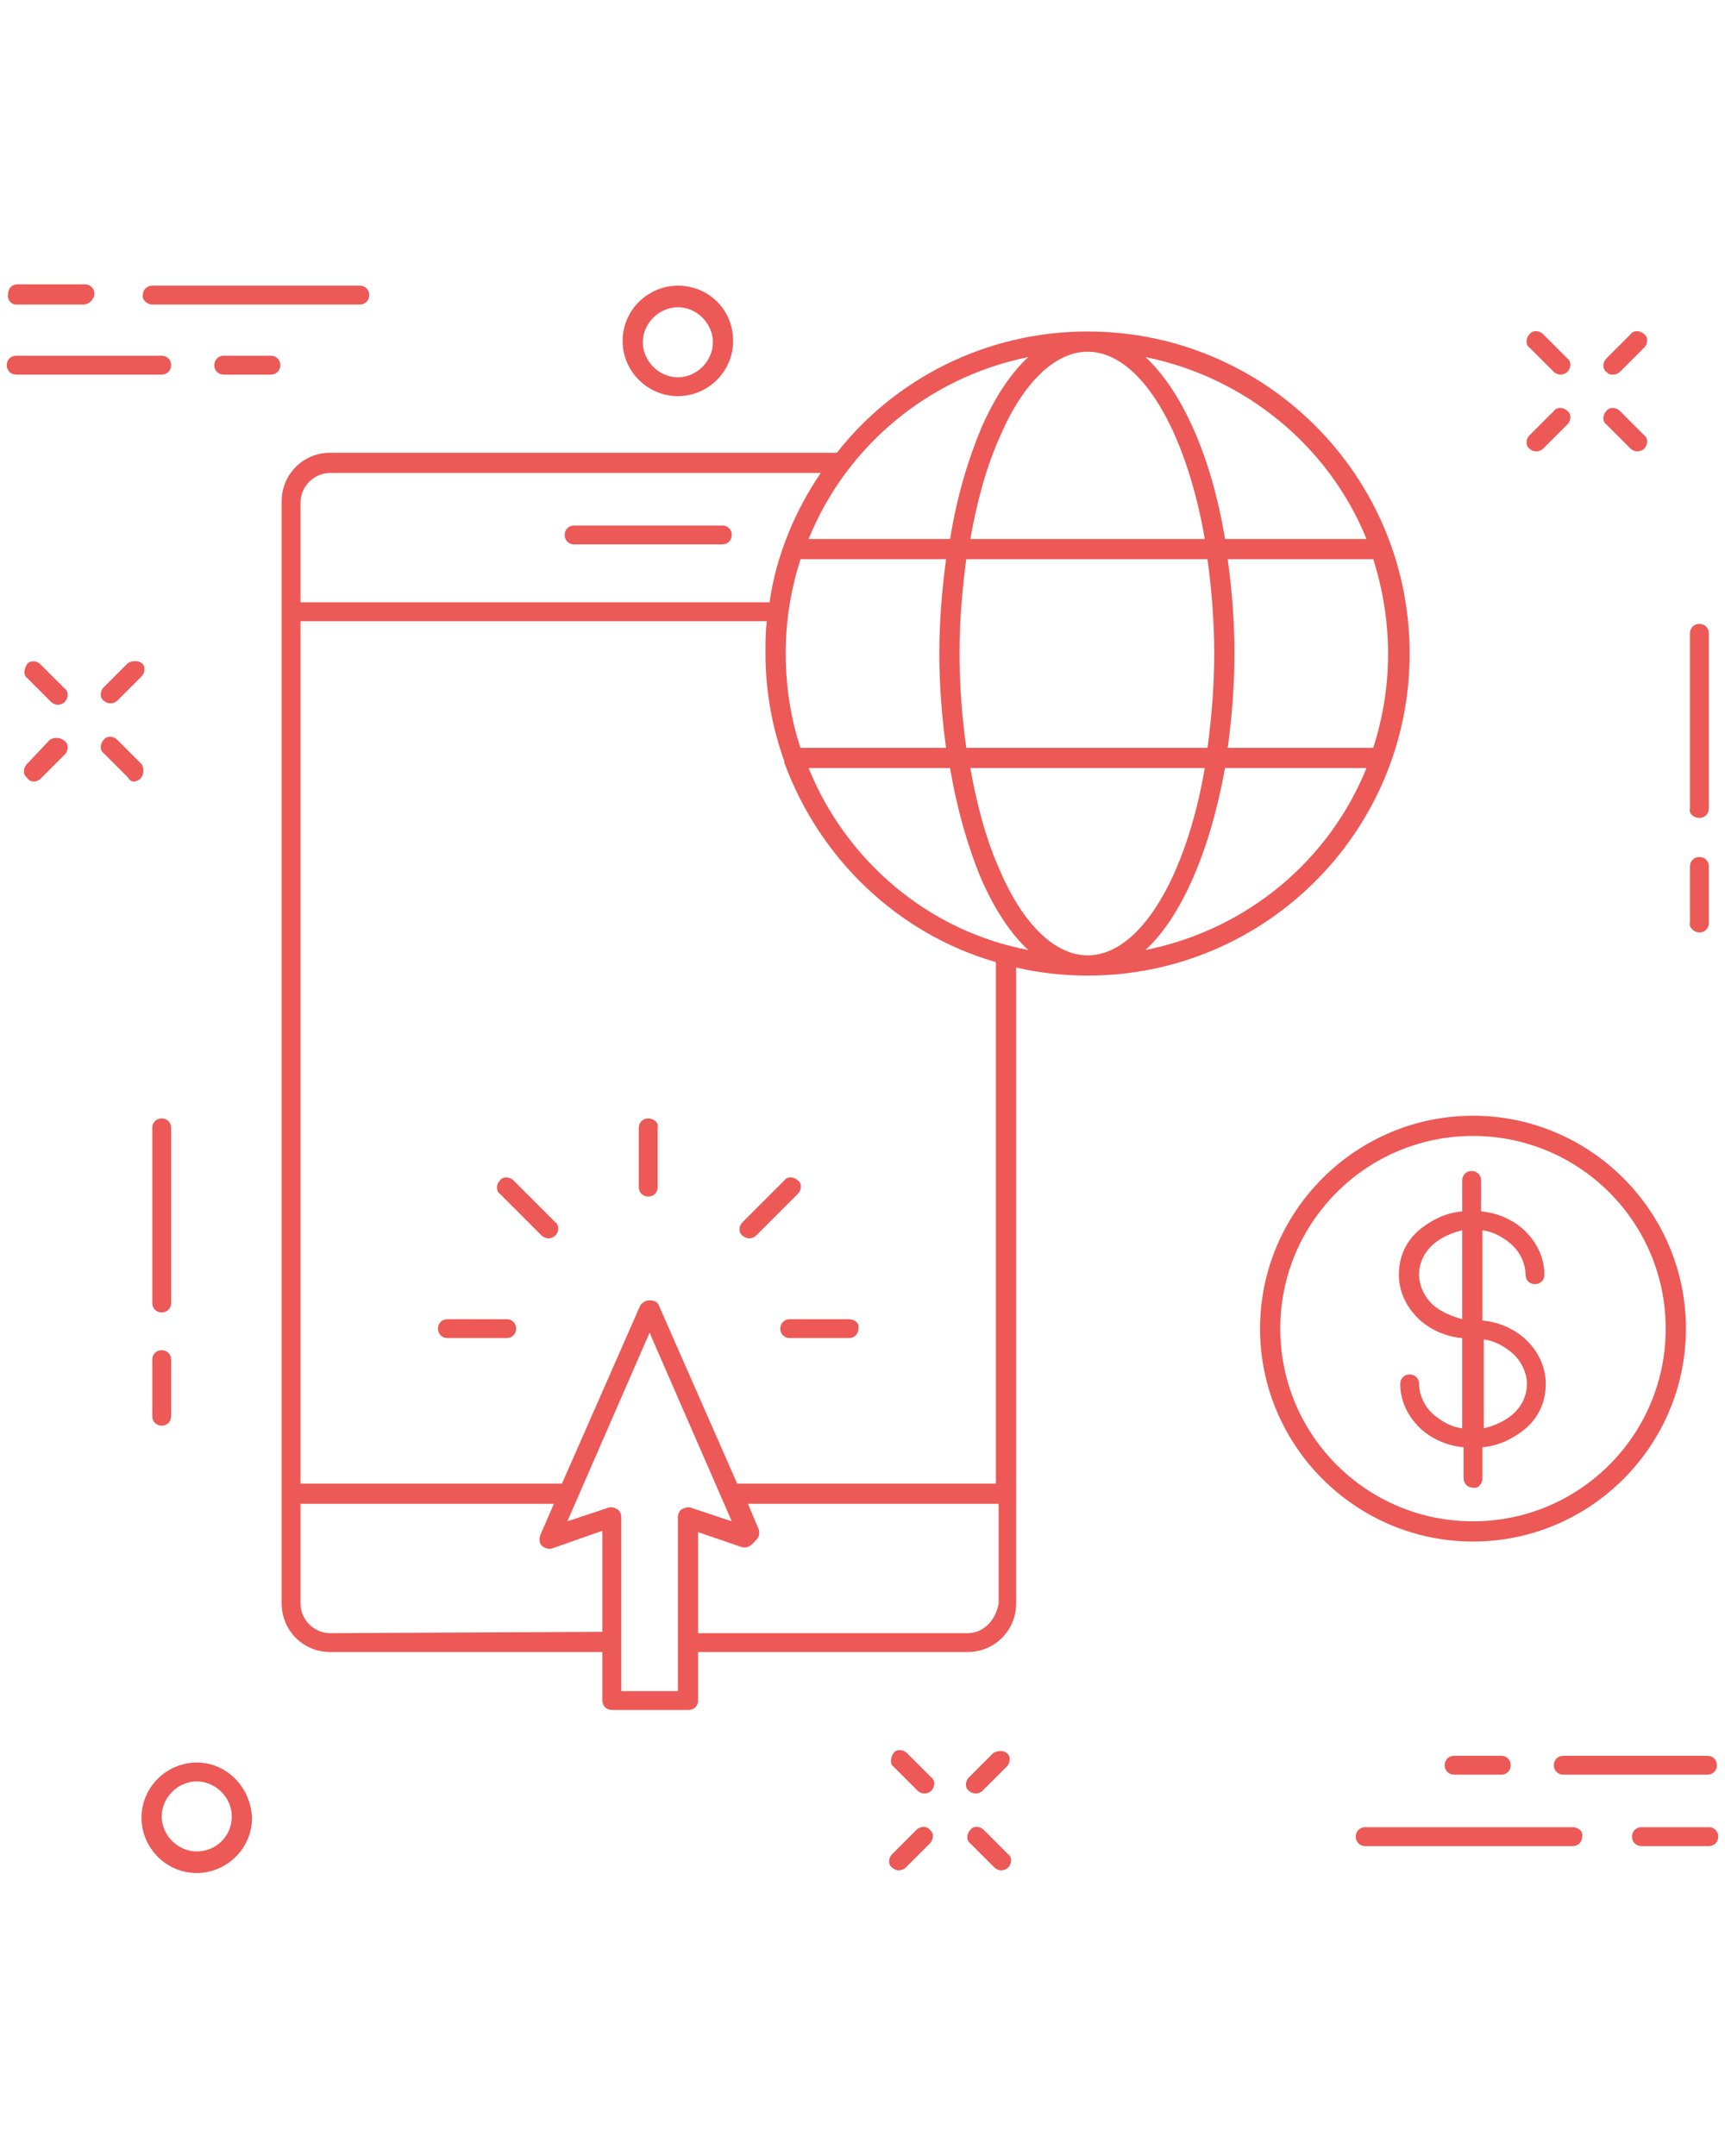<?xml version="1.0" encoding="utf-8"?>
<!-- Generator: Adobe Illustrator 21.0.0, SVG Export Plug-In . SVG Version: 6.00 Build 0)  -->
<svg version="1.1" id="Слой_1" xmlns="http://www.w3.org/2000/svg" xmlns:xlink="http://www.w3.org/1999/xlink" x="0px" y="0px"
	 viewBox="0 0 128 160" style="enable-background:new 0 0 128 160;" xml:space="preserve">
<g fill="#EC5956">
	<path d="M104.6,48.5c0-13.2-10.7-23.9-23.9-23.9l0,0l0,0c-7.5,0-14.3,3.5-18.6,9H24.5c-2,0-3.6,1.6-3.6,3.6V119
		c0,2,1.6,3.6,3.6,3.6h20.2v3.6c0,0.4,0.3,0.7,0.7,0.7h5.7c0.4,0,0.7-0.3,0.7-0.7v-3.6h20c2,0,3.6-1.6,3.6-3.6V71.8
		c1.7,0.4,3.5,0.6,5.3,0.6l0,0l0,0C93.9,72.4,104.6,61.7,104.6,48.5z M58.3,48.5c0-2.5,0.4-4.8,1.1-7h10.8c-0.3,2.3-0.5,4.6-0.5,7
		s0.2,4.8,0.5,7H59.4C58.7,53.4,58.3,51,58.3,48.5z M71.2,48.5c0-2.4,0.2-4.8,0.5-7h17.9c0.3,2.2,0.5,4.6,0.5,7s-0.2,4.8-0.5,7H71.7
		C71.4,53.3,71.2,51,71.2,48.5z M91.1,41.5h10.8c0.7,2.2,1.1,4.6,1.1,7c0,2.5-0.4,4.8-1.1,7H91.1c0.3-2.2,0.5-4.6,0.5-7l0,0
		C91.6,46,91.4,43.7,91.1,41.5z M101.4,40H90.9c-1-6.1-3.2-11-5.9-13.5C92.4,28,98.6,33.1,101.4,40z M80.7,26.1
		c3.9,0,7.3,5.8,8.7,13.9H72c0.5-2.8,1.2-5.4,2.2-7.6C75.9,28.4,78.3,26.1,80.7,26.1L80.7,26.1z M76.3,26.5c-1.3,1.2-2.5,3-3.5,5.3
		c-1,2.4-1.8,5.1-2.3,8.2H60C62.8,33.1,68.9,28,76.3,26.5z M24.5,35.1h36.4c-1.9,2.8-3.3,6.1-3.8,9.6H22.3v-7.4
		C22.3,36.1,23.3,35.1,24.5,35.1z M24.5,121.2c-1.2,0-2.2-1-2.2-2.2v-7.4h18.8l-1,2.3c-0.1,0.3-0.1,0.6,0.1,0.8
		c0.2,0.2,0.5,0.3,0.8,0.2l3.7-1.3v7.5L24.5,121.2L24.5,121.2z M50.3,125.5h-4.2v-12.9c0-0.2-0.1-0.5-0.3-0.6s-0.4-0.2-0.7-0.1l-3,1
		l6.1-14l6.1,14l-3-1c-0.2-0.1-0.5,0-0.7,0.1s-0.3,0.4-0.3,0.6C50.3,112.6,50.3,125.5,50.3,125.5z M71.8,121.2h-20v-7.5l3.2,1.1
		c0.3,0.1,0.6,0,0.8-0.2l0.3-0.3c0.2-0.2,0.3-0.5,0.2-0.8l-0.8-1.9h18.6v7.4C73.9,120.2,73,121.2,71.8,121.2z M73.9,110.1H54.7
		l-5.8-13.2c-0.1-0.3-0.4-0.4-0.7-0.4l0,0c-0.3,0-0.6,0.2-0.7,0.4l-5.8,13.2H22.3v-64h34.6c-0.1,0.8-0.1,1.6-0.1,2.4
		c0,2.8,0.5,5.5,1.4,8c0,0,0,0,0,0.1c2.6,7.1,8.4,12.7,15.7,14.8V110.1z M60,57h10.5c0.5,3,1.3,5.8,2.3,8.2c1,2.3,2.2,4.1,3.5,5.3
		C68.9,69.1,62.8,63.9,60,57z M80.7,70.9c-2.4,0-4.8-2.3-6.5-6.3c-1-2.2-1.7-4.8-2.2-7.6h17.4C88,65.1,84.6,70.9,80.7,70.9
		L80.7,70.9z M85,70.5c2.7-2.5,4.8-7.4,5.9-13.5h10.5C98.6,63.9,92.5,69,85,70.5z"/>
	<path d="M12.7,83.7c0-0.4-0.3-0.7-0.7-0.7s-0.7,0.3-0.7,0.7v13c0,0.4,0.3,0.7,0.7,0.7s0.7-0.3,0.7-0.7V83.7z"/>
	<path d="M12,100.2c-0.4,0-0.7,0.3-0.7,0.7v4.2c0,0.4,0.3,0.7,0.7,0.7s0.7-0.3,0.7-0.7v-4.2C12.7,100.5,12.4,100.2,12,100.2z"/>
	<path d="M126.1,60.7c0.4,0,0.7-0.3,0.7-0.7V47c0-0.4-0.3-0.7-0.7-0.7c-0.4,0-0.7,0.3-0.7,0.7v13C125.3,60.4,125.7,60.7,126.1,60.7z
		"/>
	<path d="M126.1,69.2c0.4,0,0.7-0.3,0.7-0.7v-4.2c0-0.4-0.3-0.7-0.7-0.7c-0.4,0-0.7,0.3-0.7,0.7v4.2
		C125.3,68.8,125.7,69.2,126.1,69.2z"/>
	<path d="M115.3,27.6c0.1,0.1,0.3,0.2,0.5,0.2s0.4-0.1,0.5-0.2c0.3-0.3,0.3-0.8,0-1l-1.8-1.8c-0.3-0.3-0.8-0.3-1,0
		c-0.3,0.3-0.3,0.8,0,1L115.3,27.6z"/>
	<path d="M121,33.3c0.1,0.1,0.3,0.2,0.5,0.2s0.4-0.1,0.5-0.2c0.3-0.3,0.3-0.8,0-1l-1.8-1.8c-0.3-0.3-0.8-0.3-1,0
		c-0.3,0.3-0.3,0.8,0,1L121,33.3z"/>
	<path d="M114,33.5c0.2,0,0.4-0.1,0.5-0.2l1.8-1.8c0.3-0.3,0.3-0.8,0-1c-0.3-0.3-0.8-0.3-1,0l-1.8,1.8c-0.3,0.3-0.3,0.8,0,1
		C113.7,33.5,113.9,33.5,114,33.5z"/>
	<path d="M119.7,27.8c0.2,0,0.4-0.1,0.5-0.2l1.8-1.8c0.3-0.3,0.3-0.8,0-1c-0.3-0.3-0.8-0.3-1,0l-1.8,1.8c-0.3,0.3-0.3,0.8,0,1
		C119.4,27.8,119.5,27.8,119.7,27.8z"/>
	<path d="M67.3,130.1c-0.3-0.3-0.8-0.3-1,0c-0.2,0.3-0.3,0.8,0,1l1.8,1.8c0.1,0.1,0.3,0.2,0.5,0.2s0.4-0.1,0.5-0.2
		c0.3-0.3,0.3-0.8,0-1L67.3,130.1z"/>
	<path d="M73,135.8c-0.3-0.3-0.8-0.3-1,0c-0.3,0.3-0.3,0.8,0,1l1.8,1.8c0.1,0.1,0.3,0.2,0.5,0.2s0.4-0.1,0.5-0.2
		c0.3-0.3,0.3-0.8,0-1L73,135.8z"/>
	<path d="M68,135.8l-1.8,1.8c-0.3,0.3-0.3,0.8,0,1c0.1,0.1,0.3,0.2,0.5,0.2s0.4-0.1,0.5-0.2l1.8-1.8c0.3-0.3,0.3-0.8,0-1
		C68.8,135.5,68.3,135.5,68,135.8z"/>
	<path d="M73.7,130.1l-1.8,1.8c-0.3,0.3-0.3,0.8,0,1c0.1,0.1,0.3,0.2,0.5,0.2s0.4-0.1,0.5-0.2l1.8-1.8c0.3-0.3,0.3-0.8,0-1
		C74.5,129.9,74,129.9,73.7,130.1z"/>
	<path d="M3,49.3c-0.3-0.3-0.8-0.3-1,0s-0.3,0.8,0,1l1.8,1.8c0.1,0.1,0.3,0.2,0.5,0.2c0.2,0,0.4-0.1,0.5-0.2c0.3-0.3,0.3-0.8,0-1
		L3,49.3z"/>
	<path d="M10.5,56.7l-1.8-1.8c-0.3-0.3-0.8-0.3-1,0c-0.3,0.3-0.3,0.8,0,1l1.8,1.8C9.6,57.9,9.8,58,9.9,58c0.2,0,0.4-0.1,0.5-0.2
		C10.7,57.5,10.7,57,10.5,56.7z"/>
	<path d="M3.7,54.9L2,56.7c-0.3,0.3-0.3,0.8,0,1C2.1,57.9,2.3,58,2.5,58s0.4-0.1,0.5-0.2L4.8,56c0.3-0.3,0.3-0.8,0-1
		C4.5,54.7,4,54.7,3.7,54.9z"/>
	<path d="M9.4,49.3L7.7,51c-0.3,0.3-0.3,0.8,0,1c0.1,0.1,0.3,0.2,0.5,0.2s0.4-0.1,0.5-0.2l1.8-1.8c0.3-0.3,0.3-0.8,0-1
		S9.7,49,9.4,49.3z"/>
	<path d="M50.3,29.4c2.2,0,4.1-1.8,4.1-4.1s-1.8-4.1-4.1-4.1c-2.2,0-4.1,1.8-4.1,4.1S48.1,29.4,50.3,29.4z M50.3,22.8
		c1.4,0,2.6,1.2,2.6,2.6S51.7,28,50.3,28c-1.4,0-2.6-1.2-2.6-2.6S48.9,22.8,50.3,22.8z"/>
	<path d="M14.6,130.8c-2.2,0-4.1,1.8-4.1,4.1c0,2.2,1.8,4.1,4.1,4.1c2.2,0,4.1-1.8,4.1-4.1C18.6,132.6,16.8,130.8,14.6,130.8z
		 M14.6,137.4c-1.4,0-2.6-1.2-2.6-2.6s1.2-2.6,2.6-2.6s2.6,1.2,2.6,2.6C17.2,136.3,16,137.4,14.6,137.4z"/>
	<path d="M11.3,22.6h15.4c0.4,0,0.7-0.3,0.7-0.7s-0.3-0.7-0.7-0.7H11.3c-0.4,0-0.7,0.3-0.7,0.7C10.5,22.2,10.9,22.6,11.3,22.6z"/>
	<path d="M1.2,22.6h5c0.4,0,0.8-0.4,0.8-0.8c0-0.4-0.3-0.7-0.7-0.7h-5c-0.4,0-0.7,0.3-0.7,0.7C0.5,22.2,0.8,22.6,1.2,22.6z"/>
	<path d="M12.7,27.1c0-0.4-0.3-0.7-0.7-0.7H1.2c-0.4,0-0.7,0.3-0.7,0.7s0.3,0.7,0.7,0.7H12C12.4,27.8,12.7,27.5,12.7,27.1z"/>
	<path d="M20.1,26.4h-3.5c-0.4,0-0.7,0.3-0.7,0.7c0,0.4,0.3,0.7,0.7,0.7h3.5c0.4,0,0.7-0.3,0.7-0.7C20.8,26.7,20.5,26.4,20.1,26.4z"
		/>
	<path d="M116.7,135.6h-15.4c-0.4,0-0.7,0.3-0.7,0.7c0,0.4,0.3,0.7,0.7,0.7h15.4c0.4,0,0.7-0.3,0.7-0.7
		C117.5,135.9,117.1,135.6,116.7,135.6z"/>
	<path d="M126.8,135.6h-5c-0.4,0-0.7,0.3-0.7,0.7c0,0.4,0.3,0.7,0.7,0.7h5c0.4,0,0.7-0.3,0.7-0.7S127.2,135.6,126.8,135.6z"/>
	<path d="M116,130.3c-0.4,0-0.7,0.3-0.7,0.7s0.3,0.7,0.7,0.7h10.7c0.4,0,0.7-0.3,0.7-0.7s-0.3-0.7-0.7-0.7H116z"/>
	<path d="M107.9,130.3c-0.4,0-0.7,0.3-0.7,0.7s0.3,0.7,0.7,0.7h3.5c0.4,0,0.7-0.3,0.7-0.7s-0.3-0.7-0.7-0.7H107.9z"/>
	<path d="M42.6,40.4h11c0.4,0,0.7-0.3,0.7-0.7c0-0.4-0.3-0.7-0.7-0.7h-11c-0.4,0-0.7,0.3-0.7,0.7C41.9,40.1,42.2,40.4,42.6,40.4z"/>
	<path d="M37.6,97.9h-4.4c-0.4,0-0.7,0.3-0.7,0.7c0,0.4,0.3,0.7,0.7,0.7h4.4c0.4,0,0.7-0.3,0.7-0.7C38.3,98.2,38,97.9,37.6,97.9z"/>
	<path d="M38.1,87.6c-0.3-0.3-0.8-0.3-1,0c-0.3,0.3-0.3,0.8,0,1l3.1,3.1c0.1,0.1,0.3,0.2,0.5,0.2s0.4-0.1,0.5-0.2
		c0.3-0.3,0.3-0.8,0-1L38.1,87.6z"/>
	<path d="M48.1,83c-0.4,0-0.7,0.3-0.7,0.7v4.4c0,0.4,0.3,0.7,0.7,0.7s0.7-0.3,0.7-0.7v-4.4C48.9,83.3,48.5,83,48.1,83z"/>
	<path d="M59.2,87.6c-0.3-0.3-0.8-0.3-1,0l-3.1,3.1c-0.3,0.3-0.3,0.8,0,1c0.1,0.1,0.3,0.2,0.5,0.2s0.4-0.1,0.5-0.2l3.1-3.1
		C59.5,88.3,59.5,87.8,59.2,87.6z"/>
	<path d="M63,97.9h-4.4c-0.4,0-0.7,0.3-0.7,0.7c0,0.4,0.3,0.7,0.7,0.7H63c0.4,0,0.7-0.3,0.7-0.7C63.8,98.2,63.4,97.9,63,97.9z"/>
	<path d="M110,109.7v-2.3c1.2-0.1,2.2-0.6,3.1-1.3c1.1-0.9,1.6-2.1,1.6-3.4s-0.6-2.5-1.6-3.4c-0.8-0.7-1.9-1.2-3.1-1.3v-6.7
		c0.8,0.1,1.5,0.5,2.1,1c0.7,0.6,1.1,1.5,1.1,2.3c0,0.4,0.3,0.7,0.7,0.7c0.4,0,0.7-0.3,0.7-0.7c0-1.3-0.6-2.5-1.6-3.4
		c-0.8-0.7-1.9-1.2-3.1-1.3v-2.3c0-0.4-0.3-0.7-0.7-0.7c-0.4,0-0.7,0.3-0.7,0.7v2.3c-1.2,0.1-2.2,0.6-3.1,1.3
		c-1.1,0.9-1.6,2.1-1.6,3.4s0.6,2.5,1.6,3.4c0.8,0.7,1.9,1.2,3.1,1.3v6.7c-0.8-0.1-1.5-0.5-2.1-1c-0.7-0.6-1.1-1.5-1.1-2.3
		c0-0.4-0.3-0.7-0.7-0.7c-0.4,0-0.7,0.3-0.7,0.7c0,1.3,0.6,2.5,1.6,3.4c0.8,0.7,1.9,1.2,3.1,1.3v2.3c0,0.4,0.3,0.7,0.7,0.7
		C109.7,110.5,110,110.1,110,109.7z M112.2,100.4c0.7,0.6,1.1,1.5,1.1,2.3c0,0.9-0.4,1.7-1.1,2.3c-0.6,0.5-1.3,0.8-2.1,1v-6.6
		C110.9,99.5,111.6,99.9,112.2,100.4z M106.4,96.9c-0.7-0.6-1.1-1.5-1.1-2.3c0-0.9,0.4-1.7,1.1-2.3c0.6-0.5,1.3-0.8,2.1-1v6.6
		C107.8,97.7,107,97.4,106.4,96.9z"/>
	<path d="M125.1,98.6c0-8.7-7.1-15.8-15.8-15.8s-15.8,7.1-15.8,15.8s7.1,15.8,15.8,15.8S125.1,107.3,125.1,98.6z M95,98.6
		c0-7.9,6.4-14.3,14.3-14.3s14.3,6.4,14.3,14.3s-6.4,14.3-14.3,14.3S95,106.5,95,98.6z"/>
</g>
</svg>
